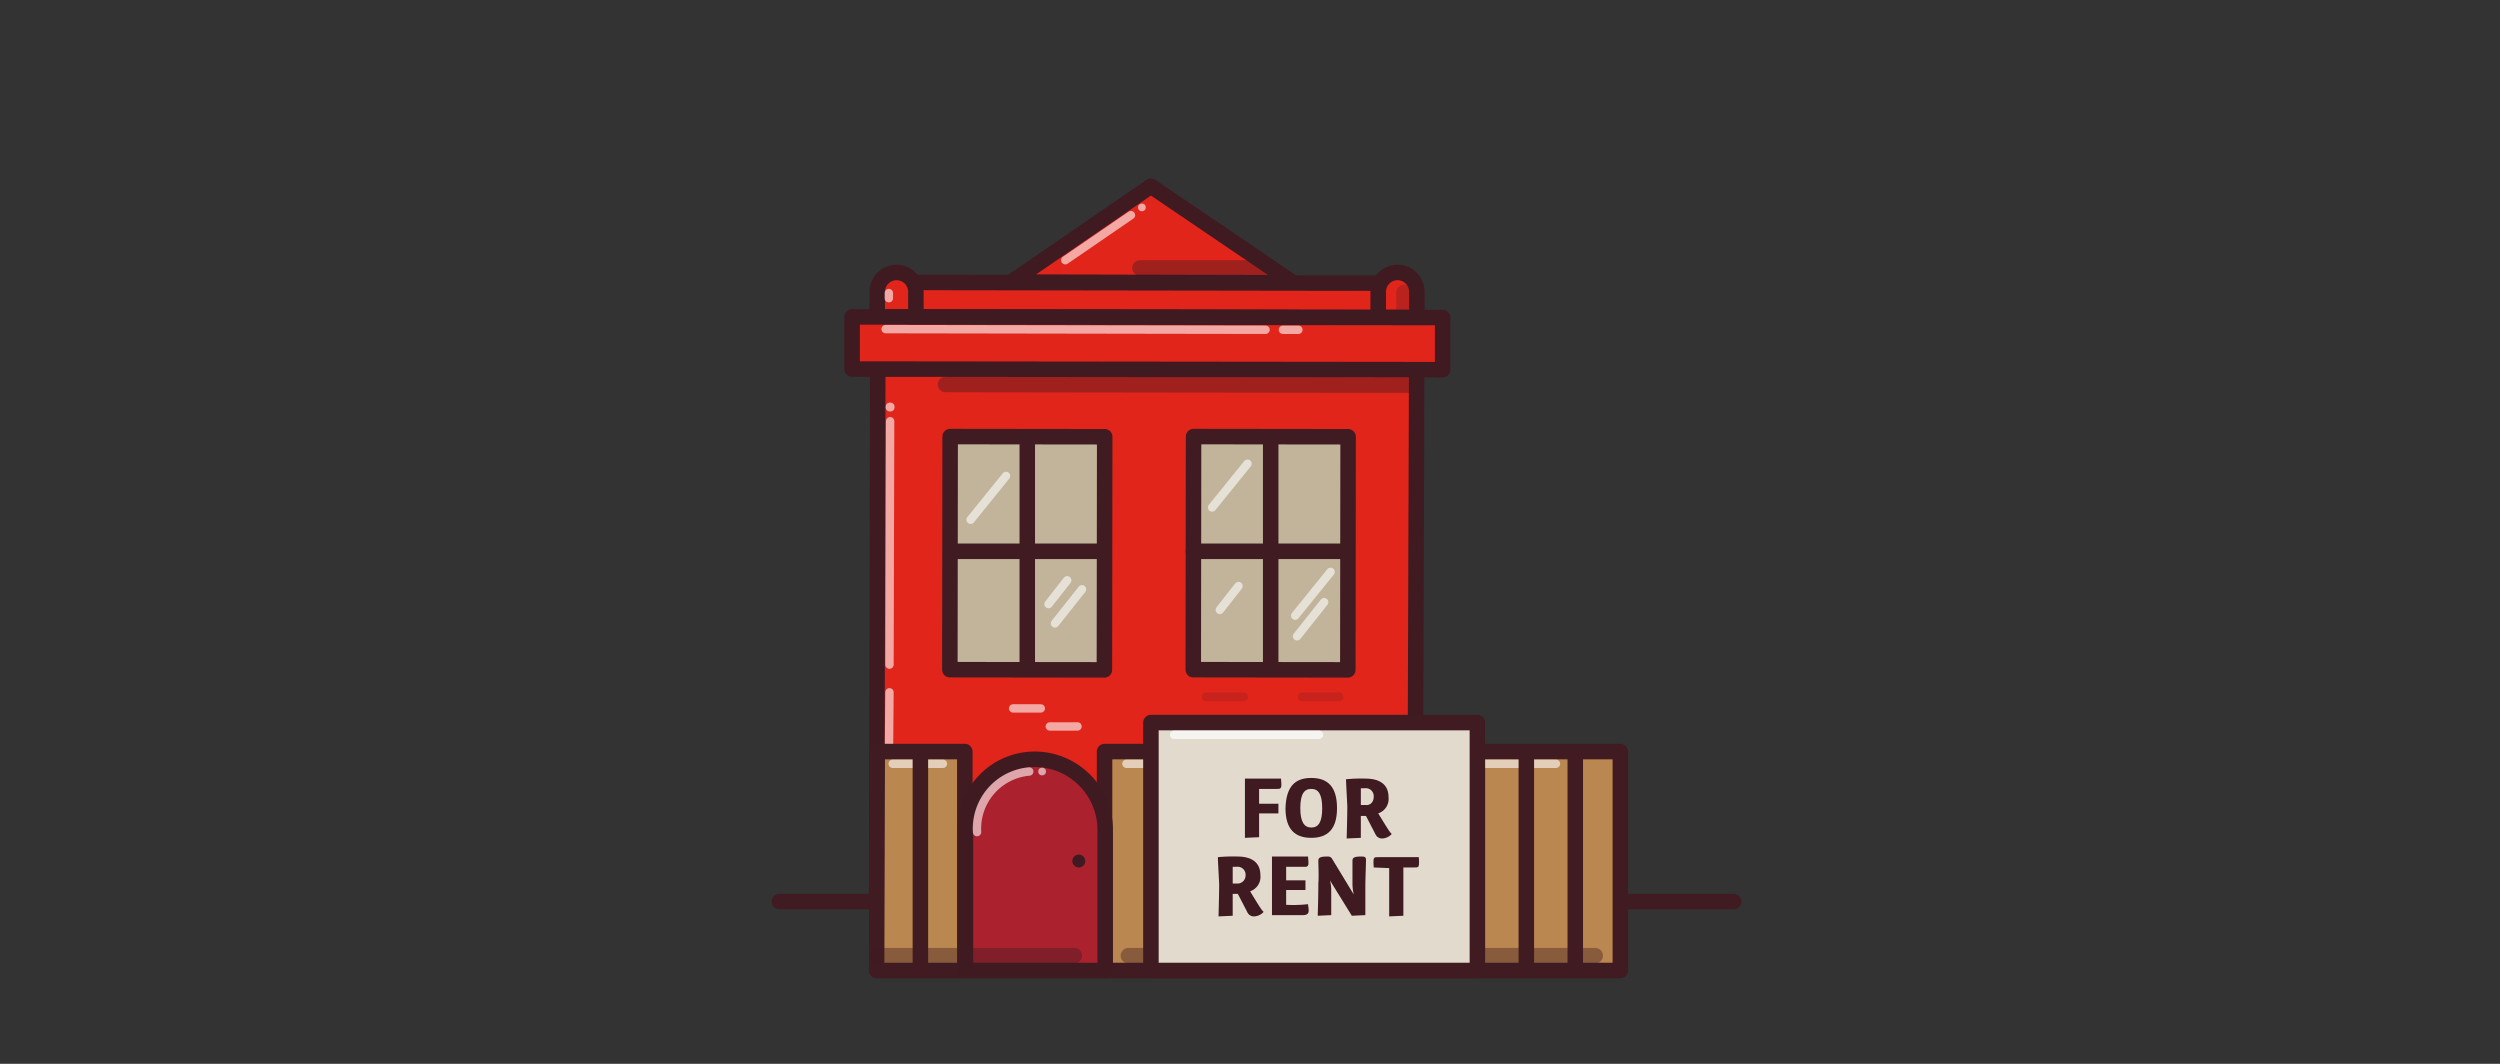 <svg id="home_for_rent" data-name="home for rent" xmlns="http://www.w3.org/2000/svg" width="470" height="200" viewBox="0 0 470 200"><rect x="0" y="0" width="470" height="200" fill="#333333" stroke="none"/><defs><style>.cls-1,.cls-10,.cls-17,.cls-6,.cls-8{fill:none;}.cls-1,.cls-12,.cls-15,.cls-4,.cls-5,.cls-6,.cls-8{stroke:#401b21;}.cls-1,.cls-10,.cls-12,.cls-13,.cls-15,.cls-17,.cls-2,.cls-3,.cls-4,.cls-5,.cls-6,.cls-8{stroke-linecap:round;}.cls-1,.cls-10,.cls-12,.cls-13,.cls-15,.cls-17,.cls-2,.cls-3,.cls-4,.cls-5,.cls-6{stroke-linejoin:round;}.cls-1,.cls-13,.cls-2{stroke-width:2.914px;}.cls-2,.cls-3{fill:#e1251b;}.cls-13,.cls-2,.cls-3{stroke:#3f1a21;}.cls-3{stroke-width:2.914px;}.cls-4,.cls-5{fill:#c1b49a;}.cls-4{stroke-width:2.914px;}.cls-5{stroke-width:2.914px;}.cls-12,.cls-15,.cls-6{stroke-width:2.914px;}.cls-6,.cls-7,.cls-8{opacity:0.4;}.cls-17,.cls-6,.cls-8{isolation:isolate;}.cls-8{stroke-miterlimit:22.926;stroke-width:1.682px;}.cls-9{opacity:0.6;}.cls-10,.cls-17{stroke:#fff;stroke-width:1.579px;}.cls-11{fill:#fff;}.cls-12{fill:#ba8750;}.cls-13{fill:#ac212e;}.cls-14,.cls-16{fill:#3f1a21;}.cls-14{fill-rule:evenodd;}.cls-15{fill:#e1dacd;}.cls-17{opacity:0.7;}</style></defs><line class="cls-1" x1="146.52" y1="169.499" x2="325.933" y2="169.499"/><polygon class="cls-2" points="216.372 35 243.127 53.159 190.102 53.038 216.372 35"/><rect class="cls-3" x="212.341" y="12.848" width="6.537" height="87.164" transform="translate(158.855 271.955) rotate(-89.914)"/><path class="cls-2" d="M266.37,68.05h-7.264V54.854a3.642,3.642,0,0,1,3.632-3.632h0a3.642,3.642,0,0,1,3.632,3.632Z"/><path class="cls-2" d="M172.064,68.05H164.921V54.854a3.642,3.642,0,0,1,3.632-3.632h0a3.642,3.642,0,0,1,3.632,3.632V68.05Z"/><polygon class="cls-2" points="266.007 170.589 164.8 170.468 165.042 59.575 266.37 59.697 266.007 170.589"/><rect class="cls-4" x="171.216" y="89.478" width="43.824" height="29.055" transform="translate(88.88 297.002) rotate(-89.928)"/><rect class="cls-5" x="216.977" y="89.478" width="43.824" height="29.055" transform="translate(134.584 342.763) rotate(-89.928)"/><line class="cls-1" x1="193.128" y1="82.214" x2="193.128" y2="125.191"/><line class="cls-1" x1="178.722" y1="103.642" x2="207.535" y2="103.642"/><line class="cls-1" x1="224.362" y1="103.642" x2="253.296" y2="103.642"/><line class="cls-1" x1="238.89" y1="83.303" x2="238.89" y2="125.554"/><line class="cls-6" x1="174.364" y1="167.804" x2="255.475" y2="167.925"/><line class="cls-6" x1="265.886" y1="72.408" x2="177.754" y2="72.287"/><polygon class="cls-2" points="271.213 69.502 160.2 69.381 160.2 59.575 271.213 59.697 271.213 69.502"/><g class="cls-7"><line class="cls-8" x1="226.783" y1="131.002" x2="233.805" y2="131.002"/><line class="cls-8" x1="244.822" y1="131.002" x2="251.722" y2="131.002"/></g><g class="cls-9"><line class="cls-10" x1="167.221" y1="124.949" x2="167.342" y2="79.187"/><circle class="cls-11" cx="167.342" cy="76.524" r="0.847"/><line class="cls-10" x1="237.921" y1="61.997" x2="166.495" y2="61.876"/><line class="cls-10" x1="202.571" y1="136.571" x2="197.365" y2="136.571"/><line class="cls-10" x1="195.671" y1="133.181" x2="190.465" y2="133.181"/><line class="cls-10" x1="244.095" y1="61.997" x2="241.19" y2="61.997"/><line class="cls-10" x1="167.1" y1="144.076" x2="167.221" y2="130.154"/><line class="cls-10" x1="212.619" y1="40.448" x2="200.271" y2="48.922"/><circle class="cls-11" cx="214.677" cy="38.995" r="0.726"/><line class="cls-10" x1="248.938" y1="113.206" x2="243.853" y2="119.622"/><line class="cls-10" x1="203.419" y1="110.784" x2="198.334" y2="117.201"/><line class="cls-10" x1="250.148" y1="107.516" x2="243.49" y2="115.748"/><line class="cls-10" x1="234.531" y1="87.177" x2="227.873" y2="95.41"/><line class="cls-10" x1="189.133" y1="89.478" x2="182.475" y2="97.71"/><line class="cls-10" x1="232.837" y1="110.179" x2="229.326" y2="114.658"/><line class="cls-10" x1="200.634" y1="109.09" x2="197.123" y2="113.569"/><line class="cls-10" x1="167.1" y1="56.065" x2="167.1" y2="55.096"/><line class="cls-6" x1="263.949" y1="57.881" x2="263.949" y2="54.975"/></g><line class="cls-6" x1="214.314" y1="50.375" x2="237.921" y2="50.375"/><rect class="cls-12" x="207.656" y="141.292" width="96.97" height="41.161"/><polygon class="cls-12" points="181.385 141.292 164.921 141.292 164.8 182.453 181.385 182.453 181.385 141.292"/><path class="cls-13" d="M194.581,142.745h0a13.02,13.02,0,0,0-13.075,13.075v26.634h26.27V155.819A13.28,13.28,0,0,0,194.581,142.745Z"/><path class="cls-14" d="M202.813,163.083a1.211,1.211,0,1,0-1.211-1.211A1.213,1.213,0,0,0,202.813,163.083Z"/><line class="cls-6" x1="165.042" y1="179.668" x2="201.966" y2="179.668"/><g class="cls-9"><path class="cls-10" d="M193.492,145.045a10.775,10.775,0,0,0-9.806,11.38"/><circle class="cls-11" cx="195.913" cy="145.045" r="0.726"/><line class="cls-10" x1="292.52" y1="143.592" x2="211.772" y2="143.592"/><line class="cls-10" x1="177.269" y1="143.592" x2="167.827" y2="143.592"/></g><line class="cls-6" x1="212.135" y1="179.668" x2="299.904" y2="179.668"/><polygon class="cls-15" points="277.75 182.453 216.372 182.453 216.372 135.844 277.75 135.844 277.75 182.453"/><path class="cls-16" d="M236.71,157.393l-2.663.121V146.376h6.779c.121,1.453.121,1.574-.121,1.816-.121.121-.242.121-.726.121h-3.269v2.784h3.632v1.816h-3.632Z"/><path class="cls-16" d="M246.516,146.255c3.027,0,4.843,1.574,4.843,5.69,0,3.995-1.816,5.569-4.843,5.569s-4.842-1.574-4.842-5.569C241.795,147.829,243.49,146.255,246.516,146.255Zm0,9.322c1.332,0,2.058-.968,2.058-3.632s-.726-3.632-2.058-3.632-2.058.969-2.058,3.632C244.458,154.488,245.185,155.577,246.516,155.577Z"/><path class="cls-16" d="M253.054,146.498a29.687,29.687,0,0,1,3.632-.121c2.542,0,4.358.969,4.358,3.511a2.865,2.865,0,0,1-1.937,3.026c2.058,3.39,2.179,3.511,2.542,3.874a2.523,2.523,0,0,1-1.816.847,1.331,1.331,0,0,1-1.211-.726l-1.816-3.511h-.969v4.116l-2.663.121s.121-4.237.121-6.053C253.175,149.04,253.054,147.103,253.054,146.498Zm5.206,3.269a1.489,1.489,0,0,0-1.695-1.574h-.726V151.34h.847C257.412,151.461,258.259,150.977,258.259,149.766Z"/><path class="cls-16" d="M228.963,161.146a29.663,29.663,0,0,1,3.632-.121c2.542,0,4.358.969,4.358,3.511a2.864,2.864,0,0,1-1.937,3.026c2.058,3.39,2.179,3.511,2.542,3.874a2.523,2.523,0,0,1-1.816.847,1.332,1.332,0,0,1-1.211-.726l-1.816-3.511h-.969v4.116l-2.663.121s.121-4.237.121-6.053C229.084,163.688,228.963,161.872,228.963,161.146Zm5.206,3.39a1.489,1.489,0,0,0-1.695-1.574h-.726V166.11h.848A1.52,1.52,0,0,0,234.168,164.536Z"/><path class="cls-16" d="M241.795,170.105a24.789,24.789,0,0,0,4.116-.121c0,.242.121.726.121,1.211,0,.605-.363.847-1.09.847h-5.811V161.025h6.779c.121,1.453.121,1.574-.121,1.816-.121.121-.242.121-.726.121H241.795v2.542h3.632V167.32H241.795Z"/><path class="cls-16" d="M247.848,161.872c0-.605.242-.847,1.816-.847a.863.863,0,0,1,.726.363l4.116,6.779a9.405,9.405,0,0,1-.242-1.937v-4.358c0-.605.242-.848,1.695-.848.605,0,.847.121.847.605,0,.969-.121,3.511-.121,5.085v5.327l-2.542.121-4.116-6.658a6.701,6.701,0,0,1,.242,1.937v4.6l-2.542.121s.121-3.269.121-6.053C247.969,164.778,247.848,162.478,247.848,161.872Z"/><path class="cls-16" d="M258.259,163.083c-.121-1.453,0-1.695.121-1.816s.363-.121.848-.121h7.506c.121,1.453,0,1.695-.121,1.816s-.363.121-.847.121h-1.937v9.08l-2.663.121v-9.08Z"/><line class="cls-17" x1="247.969" y1="138.144" x2="220.73" y2="138.144"/><line class="cls-1" x1="296.152" y1="142.502" x2="296.152" y2="182.453"/><line class="cls-1" x1="286.951" y1="142.502" x2="286.951" y2="182.453"/><line class="cls-1" x1="173.032" y1="142.502" x2="173.032" y2="182.211"/></svg>